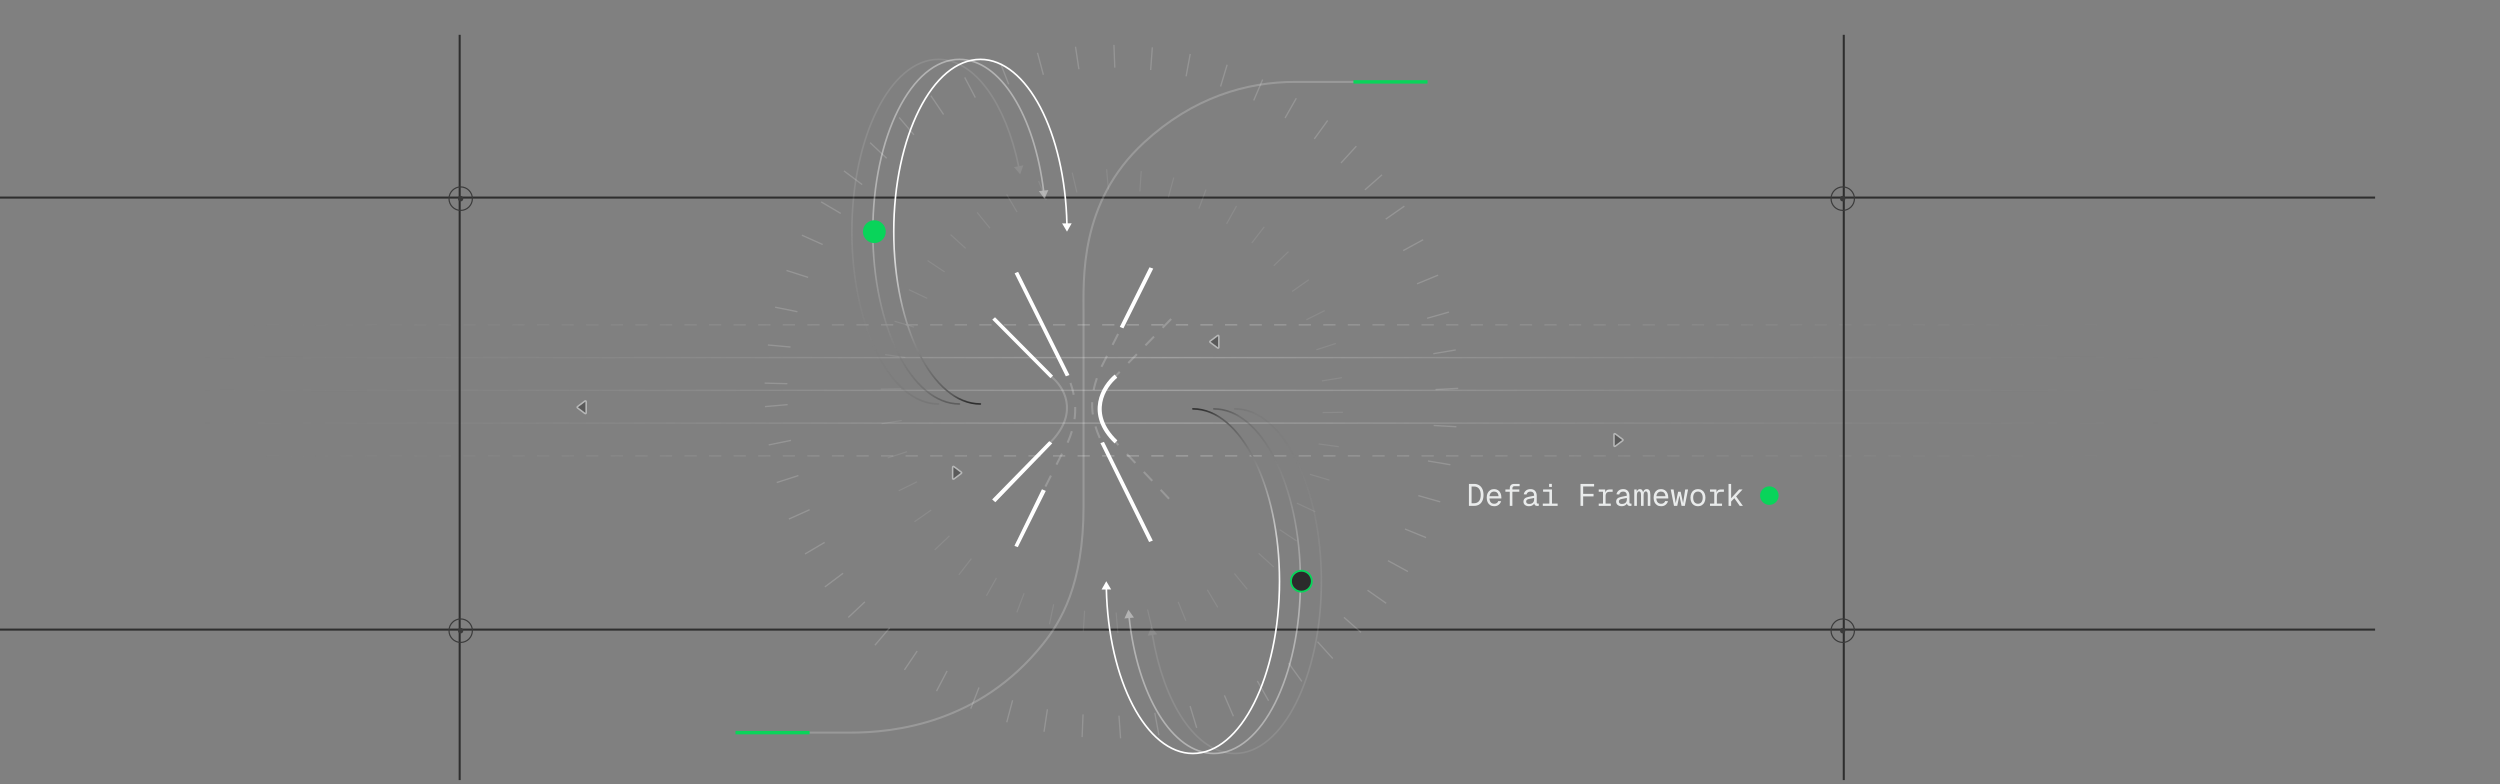 <svg width="1221" height="383" viewBox="0 0 1221 383" fill="none" xmlns="http://www.w3.org/2000/svg">
<rect x="0" y="0" width="1221" height="383" fill="#808080" stroke="none"/>
<line x1="10.276" y1="158.652" x2="1127.28" y2="158.652" stroke="url(#paint0_linear_2001_19)" stroke-opacity="0.5" stroke-width="0.695" stroke-dasharray="6 6"/>
<line x1="10.276" y1="174.652" x2="1127.28" y2="174.652" stroke="url(#paint1_linear_2001_19)" stroke-opacity="0.5" stroke-width="0.695"/>
<line x1="10.276" y1="190.652" x2="1127.28" y2="190.652" stroke="url(#paint2_linear_2001_19)" stroke-opacity="0.5" stroke-width="0.695"/>
<line x1="10.276" y1="206.652" x2="1127.28" y2="206.652" stroke="url(#paint3_linear_2001_19)" stroke-opacity="0.5" stroke-width="0.695"/>
<line x1="10.276" y1="222.652" x2="1127.28" y2="222.652" stroke="url(#paint4_linear_2001_19)" stroke-opacity="0.5" stroke-width="0.695" stroke-dasharray="6 6"/>
<line y1="96.5" x2="1160" y2="96.5" stroke="#2E2E2E"/>
<line y1="307.5" x2="1160" y2="307.5" stroke="#2E2E2E"/>
<line x1="900.5" y1="17" x2="900.5" y2="381" stroke="#2E2E2E"/>
<line x1="224.5" y1="17" x2="224.5" y2="381" stroke="#2E2E2E"/>
<g opacity="0.42">
<path d="M384.704 197.938L373.628 198.917L373.57 198.259L384.646 197.28L384.704 197.938ZM386.399 215.404L375.501 217.615L375.37 216.967L386.268 214.757L386.399 215.404ZM390.035 232.574L379.452 235.986L379.249 235.357L389.832 231.945L390.035 232.574ZM395.564 249.236L385.425 253.801L385.153 253.199L395.293 248.634L395.564 249.236ZM402.909 265.186L393.335 270.842L392.999 270.274L402.573 264.618L402.909 265.186ZM411.971 280.231L403.078 286.906L402.682 286.378L411.574 279.703L411.971 280.231ZM422.634 294.187L414.529 301.801L414.077 301.319L422.181 293.706L422.634 294.187ZM434.765 306.882L427.552 315.344L427.049 314.916L434.263 306.454L434.765 306.882ZM448.219 318.153L441.993 327.366L441.446 326.997L447.672 317.784L448.219 318.153ZM462.845 327.856L457.684 337.705L457.099 337.399L462.261 327.55L462.845 327.856ZM478.459 335.869L474.428 346.232L473.813 345.993L477.844 335.63L478.459 335.869ZM494.873 342.093L492.018 352.839L491.379 352.67L494.235 341.923L494.873 342.093ZM511.885 346.459L510.23 357.455L509.577 357.356L511.232 346.361L511.885 346.459ZM529.283 348.928L528.837 360.038L528.178 360.012L528.624 348.901L529.283 348.928ZM546.825 349.481L547.62 360.573L546.961 360.62L546.166 349.529L546.825 349.481ZM564.324 348.077L566.344 359.011L565.695 359.131L563.675 348.197L564.324 348.077ZM581.548 344.741L584.782 355.38L584.15 355.572L580.916 344.933L581.548 344.741ZM598.301 339.492L602.694 349.708L602.087 349.968L597.695 339.753L598.301 339.492ZM614.375 332.418L619.867 342.087L619.293 342.413L613.801 332.745L614.375 332.418ZM629.565 323.618L636.096 332.618L635.561 333.006L629.031 324.006L629.565 323.618ZM643.697 313.179L651.173 321.41L650.684 321.854L643.208 313.623L643.697 313.179ZM656.591 301.265L664.933 308.617L664.497 309.112L656.155 301.76L656.591 301.265ZM668.085 287.995L677.192 294.376L676.813 294.917L667.706 288.536L668.085 287.995ZM678.036 273.533L687.794 278.865L687.478 279.444L677.72 274.112L678.036 273.533ZM686.315 258.067L696.61 262.269L696.361 262.88L686.065 258.679L686.315 258.067ZM692.81 241.756L703.507 244.792L703.327 245.427L692.63 242.391L692.81 241.756ZM697.462 224.819L708.428 226.661L708.319 227.312L697.353 225.471L697.462 224.819ZM700.224 207.473L711.326 208.098L711.289 208.757L700.187 208.133L700.224 207.473ZM701.062 189.928L712.165 189.329L712.201 189.989L701.097 190.587L701.062 189.928ZM699.966 172.422L710.932 170.578L711.042 171.229L700.076 173.073L699.966 172.422ZM696.907 155.13L707.602 152.087L707.783 152.722L697.088 155.766L696.907 155.13ZM691.96 138.301L702.245 134.074L702.496 134.685L692.211 138.912L691.96 138.301ZM685.145 122.111L694.904 116.78L695.22 117.36L685.462 122.691L685.145 122.111ZM676.596 106.772L685.707 100.397L686.085 100.938L676.974 107.313L676.596 106.772ZM666.407 92.472L674.757 85.129L675.193 85.625L666.843 92.968L666.407 92.472ZM654.695 79.378L662.19 71.164L662.678 71.609L655.183 79.823L654.695 79.378ZM641.631 67.661L648.162 58.662L648.697 59.05L642.166 68.049L641.631 67.661ZM627.335 57.471L632.829 47.803L633.403 48.13L627.909 57.797L627.335 57.471ZM612.006 48.933L616.384 38.711L616.991 38.971L612.613 49.193L612.006 48.933ZM595.811 42.16L599.027 31.515L599.659 31.706L596.443 42.351L595.811 42.16ZM578.963 37.225L580.979 26.29L581.628 26.41L579.612 37.345L578.963 37.225ZM561.651 34.184L562.468 23.095L563.127 23.143L562.31 34.233L561.651 34.184ZM544.133 33.044L543.715 21.932L544.375 21.907L544.793 33.019L544.133 33.044ZM526.601 33.853L524.948 22.857L525.601 22.759L527.254 33.755L526.601 33.853ZM509.271 36.611L506.4 25.868L507.038 25.698L509.909 36.441L509.271 36.611ZM492.349 41.288L488.306 30.929L488.921 30.689L492.964 41.047L492.349 41.288ZM476.056 47.81L470.883 37.966L471.467 37.659L476.64 47.502L476.056 47.81ZM460.574 56.113L454.354 46.896L454.901 46.527L461.121 55.744L460.574 56.113ZM446.104 66.058L438.903 57.586L439.406 57.158L446.607 65.631L446.104 66.058ZM432.82 77.545L424.728 69.918L425.181 69.437L433.273 77.064L432.82 77.545ZM420.883 90.427L412.001 83.737L412.398 83.21L421.28 89.9L420.883 90.427ZM410.45 104.529L400.872 98.88L401.208 98.311L410.785 103.961L410.45 104.529ZM401.657 119.73L391.515 115.172L391.785 114.57L401.928 119.128L401.657 119.73ZM394.607 135.79L384.015 132.404L384.216 131.775L394.808 135.161L394.607 135.79ZM389.4 152.568L378.501 150.363L378.632 149.716L389.531 151.92L389.4 152.568ZM386.063 169.819L374.988 168.818L375.048 168.16L386.122 169.161L386.063 169.819ZM384.547 187.724L373.431 187.45L373.447 186.79L384.563 187.064L384.547 187.724Z" fill="white" fill-opacity="0.4"/>
</g>
<g opacity="0.42">
<path opacity="0.7" d="M556.424 93.497L557.071 83.527L557.661 83.566L557.014 93.536L556.424 93.497ZM541.032 92.63L540.184 82.674L540.774 82.624L541.622 92.581L541.032 92.63ZM525.679 94.081L523.364 84.359L523.94 84.222L526.255 93.944L525.679 94.081ZM510.714 97.803L506.986 88.531L507.535 88.31L511.263 97.582L510.714 97.803ZM496.473 103.709L491.41 95.094L491.92 94.793L496.983 103.408L496.473 103.709ZM483.277 111.671L476.985 103.911L477.445 103.537L483.736 111.297L483.277 111.671ZM471.424 121.523L464.043 114.796L464.441 114.357L471.822 121.084L471.424 121.523ZM461.179 133.052L452.88 127.505L453.208 127.011L461.507 132.558L461.179 133.052ZM452.763 145.999L443.738 141.743L443.989 141.206L453.014 145.462L452.763 145.999ZM446.356 160.051L436.802 157.186L436.971 156.617L446.525 159.483L446.356 160.051ZM442.108 174.893L432.236 173.495L432.318 172.907L442.19 174.305L442.108 174.893ZM440.131 190.205L430.163 190.311L430.156 189.717L440.124 189.611L440.131 190.205ZM440.473 205.651L430.635 207.25L430.54 206.665L440.378 205.066L440.473 205.651ZM443.118 220.886L433.627 223.929L433.446 223.364L442.937 220.321L443.118 220.886ZM447.985 235.561L439.052 239.982L438.789 239.45L447.723 235.029L447.985 235.561ZM454.967 249.345L446.793 255.054L446.455 254.567L454.628 248.858L454.967 249.345ZM463.917 261.926L456.693 268.801L456.285 268.371L463.509 261.495L463.917 261.926ZM474.647 273.021L468.536 280.906L468.069 280.542L474.18 272.656L474.647 273.021ZM486.929 282.39L482.051 291.097L481.534 290.806L486.413 282.099L486.929 282.39ZM500.456 289.836L496.918 299.173L496.365 298.961L499.903 289.625L500.456 289.836ZM514.915 295.188L512.816 304.953L512.237 304.827L514.336 295.062L514.915 295.188ZM530.008 298.305L529.396 308.277L528.805 308.24L529.417 298.268L530.008 298.305ZM545.401 299.117L546.281 309.071L545.691 309.123L544.811 299.169L545.401 299.117ZM560.747 297.617L563.091 307.332L562.516 307.47L560.171 297.756L560.747 297.617ZM575.7 293.85L579.454 303.111L578.906 303.334L575.152 294.073L575.7 293.85ZM589.924 287.904L595.011 296.504L594.502 296.806L589.415 288.206L589.924 287.904ZM603.089 279.907L609.412 287.641L608.954 288.017L602.632 280.283L603.089 279.907ZM614.903 270.006L622.311 276.703L621.915 277.144L614.507 270.446L614.903 270.006ZM625.107 258.43L633.424 263.95L633.097 264.445L624.78 258.925L625.107 258.43ZM633.48 245.456L642.52 249.681L642.27 250.219L633.231 245.994L633.48 245.456ZM639.839 231.383L649.403 234.213L649.236 234.782L639.672 231.952L639.839 231.383ZM644.031 216.528L653.909 217.885L653.83 218.473L643.951 217.116L644.031 216.528ZM645.946 201.208L655.913 201.06L655.923 201.653L645.955 201.802L645.946 201.208ZM645.538 185.758L655.37 184.124L655.468 184.709L645.635 186.343L645.538 185.758ZM642.84 170.533L652.32 167.456L652.503 168.021L643.023 171.097L642.84 170.533ZM637.922 155.876L646.839 151.423L647.104 151.954L638.186 156.407L637.922 155.876ZM630.892 142.118L639.045 136.379L639.385 136.865L631.233 142.603L630.892 142.118ZM621.898 129.569L629.096 122.667L629.506 123.096L622.307 129.998L621.898 129.569ZM611.127 118.514L617.209 110.605L617.678 110.968L611.596 118.876L611.127 118.514ZM598.808 109.188L603.658 100.465L604.175 100.754L599.325 109.477L598.808 109.188ZM585.253 101.784L588.764 92.437L589.318 92.647L585.807 101.994L585.253 101.784ZM570.355 96.272L572.979 86.637L573.55 86.794L570.926 96.429L570.355 96.272Z" fill="white" fill-opacity="0.3"/>
</g>
<path d="M792.521 214.606C792.722 214.757 792.722 215.06 792.521 215.211L788.87 217.951C788.621 218.138 788.266 217.96 788.266 217.649V212.169C788.266 211.858 788.621 211.68 788.87 211.867L792.521 214.606Z" fill="#5A5A5A" stroke="#B7B8B8" stroke-width="0.755"/>
<path d="M591.031 166.606C590.83 166.757 590.83 167.06 591.031 167.211L594.683 169.951C594.931 170.138 595.286 169.96 595.286 169.649V164.169C595.286 163.858 594.932 163.68 594.683 163.867L591.031 166.606Z" fill="#5A5A5A" stroke="#B7B8B8" stroke-width="0.755"/>
<path d="M282.031 198.606C281.83 198.757 281.83 199.06 282.031 199.211L285.683 201.951C285.931 202.138 286.286 201.96 286.286 201.649V196.169C286.286 195.858 285.932 195.68 285.683 195.867L282.031 198.606Z" fill="#5A5A5A" stroke="#B7B8B8" stroke-width="0.755"/>
<path d="M469.521 230.606C469.722 230.757 469.722 231.06 469.521 231.211L465.87 233.951C465.621 234.138 465.266 233.96 465.266 233.649V228.169C465.266 227.858 465.621 227.68 465.87 227.867L469.521 230.606Z" fill="#5A5A5A" stroke="#B7B8B8" stroke-width="0.755"/>
<ellipse cx="224.966" cy="308.016" rx="1.306" ry="1.357" fill="#3B3B3B"/>
<path d="M225 302.293C228.15 302.293 230.707 304.859 230.707 308.026C230.707 311.194 228.15 313.76 225 313.76C221.85 313.76 219.293 311.194 219.293 308.026C219.293 304.859 221.85 302.293 225 302.293Z" stroke="#3B3B3B" stroke-width="0.587"/>
<ellipse cx="899.966" cy="308.016" rx="1.306" ry="1.357" fill="#3B3B3B"/>
<path d="M900 302.293C903.15 302.293 905.707 304.859 905.707 308.026C905.707 311.194 903.15 313.76 900 313.76C896.85 313.76 894.293 311.194 894.293 308.026C894.293 304.859 896.85 302.293 900 302.293Z" stroke="#3B3B3B" stroke-width="0.587"/>
<ellipse cx="224.966" cy="97.016" rx="1.306" ry="1.357" fill="#3B3B3B"/>
<path d="M225 91.293C228.15 91.293 230.707 93.859 230.707 97.026C230.707 100.194 228.15 102.76 225 102.76C221.85 102.76 219.293 100.194 219.293 97.026C219.293 93.859 221.85 91.293 225 91.293Z" stroke="#3B3B3B" stroke-width="0.587"/>
<ellipse cx="899.966" cy="97.016" rx="1.306" ry="1.357" fill="#3B3B3B"/>
<path d="M900 91.293C903.15 91.293 905.707 93.859 905.707 97.026C905.707 100.194 903.15 102.76 900 102.76C896.85 102.76 894.293 100.194 894.293 97.026C894.293 93.859 896.85 91.293 900 91.293Z" stroke="#3B3B3B" stroke-width="0.587"/>
<path d="M496.19 133.287L521.59 183.458C524.449 191.314 527.885 201.306 521.59 215.789L496.19 266.19" stroke="white" stroke-opacity="0.2" stroke-dasharray="6 6"/>
<path d="M562.343 130.976L536.942 181.146C534.084 189.002 530.647 198.995 536.942 213.477L562.343 263.879" stroke="white" stroke-opacity="0.2" stroke-dasharray="6 6"/>
<path d="M545.034 183.699C539.03 188.633 530.625 201.966 545.034 215.83" stroke="white" stroke-width="2"/>
<path d="M571.984 155.788L544.438 184.096C538.733 188.544 530.746 201.045 544.438 215.47C558.131 229.895 568.507 240.954 571.984 244.68" stroke="white" stroke-opacity="0.2" stroke-dasharray="6 6"/>
<path d="M486.014 155.788L513.559 184.096C519.265 188.544 527.252 201.045 513.559 215.47C499.867 229.895 489.491 240.954 486.014 244.68" stroke="white" stroke-opacity="0.2"/>
<path d="M360.87 357.807H415.39C436.219 357.807 478.173 353.551 509.309 314.605C517.937 303.812 529.207 285.868 529.207 247.36V154.194C529.207 136.229 526.975 98.939 558.656 69.669C582.688 47.465 608.912 39.991 632.676 39.991H695.554" stroke="white" stroke-opacity="0.2"/>
<rect x="661.011" y="39.152" width="36.19" height="1.678" fill="#09D45A"/>
<rect x="359.223" y="356.968" width="36.19" height="1.678" fill="#09D45A"/>
<path d="M512.501 216.126L513.157 216.597L486.075 244.592L485.301 243.905L512.501 216.126Z" fill="white" fill-opacity="0.2" stroke="white"/>
<path d="M510.088 240.012L496.846 266.599L496.14 266.338L509.129 239.603L510.088 240.012Z" fill="white" fill-opacity="0.2" stroke="white"/>
<path d="M538.921 216.425L538.143 216.704L561.46 264.098L562.331 263.771L538.921 216.425Z" fill="white" fill-opacity="0.2" stroke="white"/>
<path d="M497.004 133.407L521.63 182.887L520.802 183.186L496.236 133.735L497.004 133.407Z" fill="white" fill-opacity="0.2" stroke="white"/>
<path d="M561.65 131.166L547.595 159.396L548.433 159.735L562.536 131.465L561.65 131.166Z" fill="white" fill-opacity="0.2" stroke="white"/>
<path d="M513.026 183.982L485.362 156.133L485.942 155.633L513.593 183.469L513.026 183.982Z" fill="white" fill-opacity="0.2" stroke="white"/>
<path d="M540.302 283.853L538.004 287.934L542.687 287.884L540.302 283.853ZM582.607 199.303C582.383 199.303 582.201 199.485 582.201 199.709C582.201 199.933 582.383 200.115 582.607 200.115V199.709V199.303ZM624.911 283.853H624.506C624.506 307.039 619.78 328.01 612.158 343.17C604.525 358.353 594.054 367.591 582.607 367.591V367.997V368.403C594.524 368.403 605.205 358.805 612.883 343.534C620.573 328.239 625.317 307.138 625.317 283.853H624.911ZM582.607 367.997V367.591C571.462 367.591 561.242 358.834 553.663 344.354C546.095 329.895 541.227 309.835 540.747 287.495L540.342 287.503L539.936 287.512C540.418 309.949 545.307 330.137 552.944 344.73C560.571 359.302 571.003 368.403 582.607 368.403V367.997ZM582.607 199.709V200.115C594.054 200.115 604.525 209.353 612.158 224.536C619.78 239.696 624.506 260.667 624.506 283.853H624.911H625.317C625.317 260.568 620.573 239.467 612.883 224.172C605.205 208.901 594.524 199.303 582.607 199.303V199.709Z" fill="url(#paint5_linear_2001_19)"/>
<path d="M521.12 113.144L523.418 109.063L518.735 109.114L521.12 113.144ZM478.815 197.694C479.039 197.694 479.221 197.512 479.221 197.288C479.221 197.064 479.039 196.882 478.815 196.882V197.288V197.694ZM436.511 113.144H436.916C436.916 89.958 441.642 68.987 449.264 53.828C456.897 38.644 467.368 29.406 478.815 29.406V29V28.595C466.898 28.595 456.217 38.192 448.539 53.463C440.85 68.758 436.105 89.859 436.105 113.144H436.511ZM478.815 29V29.406C489.961 29.406 500.181 38.163 507.759 52.643C515.327 67.103 520.196 87.162 520.675 109.502L521.081 109.494L521.486 109.485C521.005 87.048 516.115 66.86 508.478 52.267C500.851 37.695 490.419 28.595 478.815 28.595V29ZM478.815 197.288V196.882C467.368 196.882 456.897 187.644 449.264 172.461C441.642 157.301 436.916 136.33 436.916 113.144H436.511H436.105C436.105 136.429 440.85 157.53 448.539 172.825C456.217 188.096 466.898 197.694 478.815 197.694V197.288Z" fill="url(#paint6_linear_2001_19)"/>
<path opacity="0.4" d="M592.834 199.303C592.61 199.303 592.429 199.485 592.429 199.709C592.429 199.933 592.61 200.115 592.834 200.115V199.709V199.303ZM551.109 297.806L549.163 302.066L553.825 301.621L551.109 297.806ZM635.139 283.853H634.733C634.733 307.039 630.007 328.01 622.386 343.17C614.752 358.353 604.281 367.591 592.834 367.591V367.997V368.403C604.752 368.403 615.433 358.805 623.111 343.534C630.8 328.239 635.544 307.138 635.544 283.853H635.139ZM592.834 199.709V200.115C604.281 200.115 614.752 209.353 622.386 224.536C630.007 239.696 634.733 260.667 634.733 283.853H635.139H635.544C635.544 260.568 630.8 239.467 623.111 224.172C615.433 208.901 604.752 199.303 592.834 199.303V199.709ZM592.834 367.997V367.591C582.874 367.591 573.653 360.6 566.39 348.766C559.134 336.944 553.886 320.366 551.858 301.394L551.455 301.437L551.052 301.48C553.089 320.539 558.364 337.24 565.699 349.191C573.026 361.129 582.463 368.403 592.834 368.403V367.997Z" fill="url(#paint7_linear_2001_19)"/>
<path opacity="0.4" d="M468.588 197.694C468.812 197.694 468.993 197.512 468.993 197.288C468.993 197.064 468.812 196.882 468.588 196.882V197.288V197.694ZM510.125 97.111L512.015 92.826L507.359 93.332L510.125 97.111ZM426.283 113.144H426.689C426.689 89.958 431.415 68.987 439.036 53.828C446.67 38.644 457.141 29.406 468.588 29.406V29V28.595C456.67 28.595 445.989 38.192 438.312 53.463C430.622 68.758 425.878 89.859 425.878 113.144H426.283ZM468.588 197.288V196.882C457.141 196.882 446.67 187.644 439.036 172.461C431.415 157.301 426.689 136.33 426.689 113.144H426.283H425.878C425.878 136.429 430.622 157.53 438.312 172.825C445.989 188.096 456.67 197.694 468.588 197.694V197.288ZM468.588 29V29.406C478.366 29.406 487.431 36.143 494.632 47.588C501.827 59.022 507.108 75.082 509.329 93.534L509.731 93.485L510.134 93.437C507.903 74.9 502.593 58.717 495.319 47.156C488.051 35.605 478.77 28.595 468.588 28.595V29Z" fill="url(#paint8_linear_2001_19)"/>
<path opacity="0.1" d="M603.062 199.303C602.838 199.303 602.656 199.485 602.656 199.709C602.656 199.933 602.838 200.115 603.062 200.115V199.709V199.303ZM562.255 306.125L560.541 310.483L565.172 309.789L562.255 306.125ZM645.366 283.853H644.961C644.961 307.039 640.235 328.01 632.613 343.17C624.98 358.353 614.509 367.591 603.062 367.591V367.997V368.403C614.979 368.403 625.66 358.805 633.338 343.534C641.028 328.239 645.772 307.138 645.772 283.853H645.366ZM603.062 199.709V200.115C614.509 200.115 624.98 209.353 632.613 224.536C640.235 239.696 644.961 260.667 644.961 283.853H645.366H645.772C645.772 260.568 641.028 239.467 633.338 224.172C625.66 208.901 614.979 199.303 603.062 199.303V199.709ZM603.062 367.997V367.591C593.84 367.591 585.253 361.6 578.263 351.315C571.278 341.037 565.934 326.531 563.196 309.668L562.796 309.733L562.396 309.798C565.147 326.743 570.523 341.369 577.593 351.771C584.657 362.166 593.459 368.403 603.062 368.403V367.997Z" fill="url(#paint9_linear_2001_19)"/>
<path opacity="0.1" d="M458.36 197.694C458.584 197.694 458.766 197.512 458.766 197.288C458.766 197.064 458.584 196.882 458.36 196.882V197.288V197.694ZM498.268 85.153L499.809 80.731L495.209 81.606L498.268 85.153ZM416.056 113.144H416.462C416.462 89.958 421.187 68.987 428.809 53.828C436.443 38.644 446.914 29.406 458.36 29.406V29V28.595C446.443 28.595 435.762 38.192 428.084 53.463C420.395 68.758 415.65 89.859 415.65 113.144H416.056ZM458.36 197.288V196.882C446.914 196.882 436.443 187.644 428.809 172.461C421.187 157.301 416.462 136.33 416.462 113.144H416.056H415.65C415.65 136.429 420.395 157.53 428.084 172.825C435.762 188.096 446.443 197.694 458.36 197.694V197.288ZM458.36 29V29.406C467.056 29.406 475.185 34.731 481.947 43.963C488.705 53.191 494.056 66.273 497.187 81.645L497.584 81.564L497.982 81.483C494.834 66.032 489.448 52.832 482.601 43.484C475.757 34.14 467.414 28.595 458.36 28.595V29Z" fill="url(#paint10_linear_2001_19)"/>
<circle cx="635.604" cy="283.854" r="5.114" fill="#2B2B2B" stroke="#09D45A" stroke-width="0.93"/>
<circle cx="427.029" cy="113.144" r="5.114" transform="rotate(180 427.029 113.144)" fill="#09D45A" stroke="#09D45A" stroke-width="0.93"/>
<path d="M717.422 247.062V236.338H719.96C720.886 236.338 721.692 236.55 722.376 236.973C723.071 237.386 723.605 237.995 723.977 238.8C724.36 239.596 724.551 240.568 724.551 241.716C724.551 242.863 724.36 243.835 723.977 244.631C723.605 245.426 723.071 246.03 722.376 246.443C721.692 246.856 720.886 247.062 719.96 247.062H717.422ZM718.721 245.794H719.884C720.931 245.794 721.742 245.456 722.316 244.782C722.9 244.097 723.192 243.075 723.192 241.716C723.192 240.356 722.9 239.334 722.316 238.649C721.742 237.955 720.931 237.607 719.884 237.607H718.721V245.794ZM729.787 247.244C729.031 247.244 728.377 247.073 727.823 246.73C727.279 246.388 726.856 245.904 726.554 245.28C726.262 244.646 726.116 243.906 726.116 243.06C726.116 242.214 726.262 241.479 726.554 240.855C726.856 240.23 727.274 239.747 727.808 239.405C728.352 239.052 728.991 238.876 729.726 238.876C730.421 238.876 731.035 239.042 731.569 239.374C732.103 239.697 732.52 240.17 732.823 240.794C733.125 241.419 733.276 242.179 733.276 243.075V243.453H727.445C727.496 244.308 727.722 244.953 728.125 245.386C728.538 245.819 729.092 246.035 729.787 246.035C730.31 246.035 730.738 245.915 731.07 245.673C731.413 245.421 731.649 245.094 731.78 244.691L733.14 244.797C732.928 245.512 732.526 246.101 731.931 246.564C731.347 247.017 730.632 247.244 729.787 247.244ZM727.445 242.335H731.886C731.826 241.559 731.599 240.991 731.206 240.628C730.814 240.266 730.32 240.084 729.726 240.084C729.112 240.084 728.603 240.276 728.201 240.658C727.808 241.031 727.556 241.59 727.445 242.335ZM737.378 247.062V238.544C737.378 237.829 737.559 237.285 737.922 236.912C738.295 236.53 738.858 236.338 739.614 236.338H742.181V237.456H739.614C739.301 237.456 739.06 237.557 738.889 237.758C738.728 237.95 738.647 238.211 738.647 238.544V247.062H737.378ZM735.233 240.175V239.057H742.03V240.175H735.233ZM746.707 247.244C746.203 247.244 745.75 247.153 745.347 246.972C744.945 246.791 744.627 246.539 744.396 246.217C744.164 245.884 744.048 245.502 744.048 245.069C744.048 244.384 744.25 243.855 744.653 243.483C745.065 243.1 745.71 242.823 746.586 242.652L749.275 242.108C749.275 241.424 749.118 240.915 748.806 240.583C748.504 240.25 748.066 240.084 747.492 240.084C746.938 240.084 746.505 240.21 746.193 240.462C745.881 240.704 745.665 241.056 745.544 241.519L744.199 241.413C744.351 240.658 744.708 240.049 745.272 239.586C745.846 239.113 746.586 238.876 747.492 238.876C748.459 238.876 749.209 239.168 749.743 239.752C750.276 240.326 750.543 241.121 750.543 242.138V245.461C750.543 245.643 750.584 245.769 750.664 245.839C750.745 245.91 750.866 245.945 751.027 245.945H751.54V247.062C751.48 247.073 751.384 247.078 751.253 247.078C751.122 247.088 750.996 247.093 750.876 247.093C750.533 247.093 750.241 247.037 750 246.927C749.768 246.816 749.592 246.64 749.471 246.398C749.35 246.146 749.285 245.824 749.275 245.431H749.516C749.446 245.774 749.275 246.086 749.003 246.368C748.741 246.64 748.409 246.856 748.006 247.017C747.603 247.168 747.17 247.244 746.707 247.244ZM746.828 246.126C747.371 246.126 747.825 246.035 748.187 245.854C748.55 245.663 748.821 245.401 749.003 245.069C749.184 244.726 749.275 244.334 749.275 243.891V243.196L746.828 243.679C746.284 243.78 745.906 243.936 745.695 244.147C745.483 244.349 745.378 244.616 745.378 244.948C745.378 245.32 745.503 245.612 745.755 245.824C746.017 246.025 746.374 246.126 746.828 246.126ZM756.715 247.062V239.057H757.984V247.062H756.715ZM753.498 247.062V245.945H760.748V247.062H753.498ZM753.649 240.175V239.057H757.984V240.175H753.649ZM756.594 237.804V236.323H757.923V237.804H756.594ZM771.913 247.062V236.338H778.559V237.577H772.548L773.212 236.943V241.867L772.548 241.202H778.287V242.441H772.548L773.212 241.776V247.062H771.913ZM782.903 247.062V239.057H783.961L784.082 241.081L783.961 241.051C784.061 240.366 784.278 239.863 784.61 239.541C784.953 239.218 785.406 239.057 785.97 239.057H787.616V240.205H785.985C785.592 240.205 785.26 240.286 784.988 240.447C784.726 240.598 784.525 240.824 784.384 241.126C784.243 241.419 784.172 241.786 784.172 242.229V247.062H782.903ZM780.819 247.062V245.945H786.71V247.062H780.819ZM780.819 240.175V239.057H783.598V240.175H780.819ZM791.99 247.244C791.487 247.244 791.034 247.153 790.631 246.972C790.228 246.791 789.911 246.539 789.679 246.217C789.448 245.884 789.332 245.502 789.332 245.069C789.332 244.384 789.533 243.855 789.936 243.483C790.349 243.1 790.993 242.823 791.87 242.652L794.558 242.108C794.558 241.424 794.402 240.915 794.09 240.583C793.788 240.25 793.35 240.084 792.776 240.084C792.222 240.084 791.789 240.21 791.477 240.462C791.165 240.704 790.948 241.056 790.827 241.519L789.483 241.413C789.634 240.658 789.992 240.049 790.555 239.586C791.129 239.113 791.87 238.876 792.776 238.876C793.742 238.876 794.493 239.168 795.026 239.752C795.56 240.326 795.827 241.121 795.827 242.138V245.461C795.827 245.643 795.867 245.769 795.948 245.839C796.028 245.91 796.149 245.945 796.31 245.945H796.824V247.062C796.763 247.073 796.668 247.078 796.537 247.078C796.406 247.088 796.28 247.093 796.159 247.093C795.817 247.093 795.525 247.037 795.283 246.927C795.052 246.816 794.875 246.64 794.754 246.398C794.634 246.146 794.568 245.824 794.558 245.431H794.8C794.729 245.774 794.558 246.086 794.286 246.368C794.024 246.64 793.692 246.856 793.289 247.017C792.887 247.168 792.454 247.244 791.99 247.244ZM792.111 246.126C792.655 246.126 793.108 246.035 793.471 245.854C793.833 245.663 794.105 245.401 794.286 245.069C794.467 244.726 794.558 244.334 794.558 243.891V243.196L792.111 243.679C791.567 243.78 791.19 243.936 790.978 244.147C790.767 244.349 790.661 244.616 790.661 244.948C790.661 245.32 790.787 245.612 791.039 245.824C791.301 246.025 791.658 246.126 792.111 246.126ZM798.177 247.062V239.057H799.34L799.386 240.84L799.235 240.809C799.325 240.215 799.517 239.747 799.809 239.405C800.111 239.052 800.493 238.876 800.956 238.876C801.43 238.876 801.792 239.047 802.044 239.389C802.306 239.732 802.467 240.235 802.527 240.9H802.376C802.467 240.276 802.668 239.782 802.98 239.42C803.303 239.057 803.705 238.876 804.189 238.876C804.833 238.876 805.301 239.097 805.594 239.541C805.886 239.984 806.032 240.719 806.032 241.746V247.062H804.763V241.927C804.763 241.212 804.687 240.714 804.536 240.432C804.385 240.14 804.149 239.994 803.826 239.994C803.615 239.994 803.429 240.064 803.267 240.205C803.106 240.336 802.975 240.547 802.875 240.84C802.784 241.132 802.739 241.504 802.739 241.957V247.062H801.47V241.927C801.47 241.242 801.394 240.749 801.243 240.447C801.102 240.145 800.866 239.994 800.534 239.994C800.322 239.994 800.136 240.064 799.975 240.205C799.814 240.336 799.683 240.547 799.582 240.84C799.491 241.132 799.446 241.504 799.446 241.957V247.062H798.177ZM811.297 247.244C810.542 247.244 809.887 247.073 809.333 246.73C808.79 246.388 808.367 245.904 808.065 245.28C807.773 244.646 807.627 243.906 807.627 243.06C807.627 242.214 807.773 241.479 808.065 240.855C808.367 240.23 808.785 239.747 809.318 239.405C809.862 239.052 810.502 238.876 811.237 238.876C811.931 238.876 812.546 239.042 813.079 239.374C813.613 239.697 814.031 240.17 814.333 240.794C814.635 241.419 814.786 242.179 814.786 243.075V243.453H808.956C809.006 244.308 809.233 244.953 809.636 245.386C810.048 245.819 810.602 246.035 811.297 246.035C811.821 246.035 812.249 245.915 812.581 245.673C812.923 245.421 813.16 245.094 813.291 244.691L814.65 244.797C814.439 245.512 814.036 246.101 813.442 246.564C812.858 247.017 812.143 247.244 811.297 247.244ZM808.956 242.335H813.397C813.336 241.559 813.11 240.991 812.717 240.628C812.324 240.266 811.831 240.084 811.237 240.084C810.622 240.084 810.114 240.276 809.711 240.658C809.318 241.031 809.067 241.59 808.956 242.335ZM817.575 247.062L815.989 239.057H817.378L818.42 245.733L819.599 240.175H820.837L822.015 245.733L823.057 239.057H824.447L822.876 247.062H821.275L820.218 242.018L819.161 247.062H817.575ZM829.275 247.244C828.539 247.244 827.895 247.073 827.341 246.73C826.797 246.388 826.375 245.904 826.072 245.28C825.77 244.646 825.619 243.906 825.619 243.06C825.619 242.204 825.77 241.464 826.072 240.84C826.375 240.215 826.797 239.732 827.341 239.389C827.895 239.047 828.539 238.876 829.275 238.876C830.01 238.876 830.649 239.047 831.193 239.389C831.747 239.732 832.175 240.215 832.477 240.84C832.779 241.464 832.93 242.204 832.93 243.06C832.93 243.906 832.779 244.646 832.477 245.28C832.175 245.904 831.747 246.388 831.193 246.73C830.649 247.073 830.01 247.244 829.275 247.244ZM829.275 246.035C830.01 246.035 830.579 245.774 830.981 245.25C831.394 244.716 831.601 243.986 831.601 243.06C831.601 242.133 831.394 241.408 830.981 240.885C830.579 240.351 830.01 240.084 829.275 240.084C828.539 240.084 827.966 240.351 827.553 240.885C827.15 241.408 826.948 242.133 826.948 243.06C826.948 243.986 827.15 244.716 827.553 245.25C827.966 245.774 828.539 246.035 829.275 246.035ZM837.244 247.062V239.057H838.301L838.422 241.081L838.301 241.051C838.402 240.366 838.618 239.863 838.951 239.541C839.293 239.218 839.746 239.057 840.31 239.057H841.956V240.205H840.325C839.932 240.205 839.6 240.286 839.328 240.447C839.066 240.598 838.865 240.824 838.724 241.126C838.583 241.419 838.513 241.786 838.513 242.229V247.062H837.244ZM835.159 247.062V245.945H841.05V247.062H835.159ZM835.159 240.175V239.057H837.939V240.175H835.159ZM844.216 247.062V236.338H845.485V243.362L849.382 239.057H851.073L847.917 242.456L851.225 247.062H849.684L847.056 243.317L845.485 244.978V247.062H844.216Z" fill="#E9EBEB"/>
<circle cx="864.146" cy="242.063" r="4.531" fill="#09D45A"/>
<defs>
<linearGradient id="paint0_linear_2001_19" x1="10.276" y1="159.5" x2="1127.28" y2="159.5" gradientUnits="userSpaceOnUse">
<stop offset="0.077" stop-color="#999999" stop-opacity="0"/>
<stop offset="0.5" stop-color="white" stop-opacity="0.5"/>
<stop offset="0.938" stop-color="#999999" stop-opacity="0"/>
</linearGradient>
<linearGradient id="paint1_linear_2001_19" x1="10.276" y1="175.5" x2="1127.28" y2="175.5" gradientUnits="userSpaceOnUse">
<stop offset="0.077" stop-color="#999999" stop-opacity="0"/>
<stop offset="0.5" stop-color="white" stop-opacity="0.5"/>
<stop offset="0.938" stop-color="#999999" stop-opacity="0"/>
</linearGradient>
<linearGradient id="paint2_linear_2001_19" x1="10.276" y1="191.5" x2="1127.28" y2="191.5" gradientUnits="userSpaceOnUse">
<stop offset="0.077" stop-color="#999999" stop-opacity="0"/>
<stop offset="0.5" stop-color="white" stop-opacity="0.5"/>
<stop offset="0.938" stop-color="#999999" stop-opacity="0"/>
</linearGradient>
<linearGradient id="paint3_linear_2001_19" x1="10.276" y1="207.5" x2="1127.28" y2="207.5" gradientUnits="userSpaceOnUse">
<stop offset="0.077" stop-color="#999999" stop-opacity="0"/>
<stop offset="0.5" stop-color="white" stop-opacity="0.5"/>
<stop offset="0.938" stop-color="#999999" stop-opacity="0"/>
</linearGradient>
<linearGradient id="paint4_linear_2001_19" x1="10.276" y1="223.5" x2="1127.28" y2="223.5" gradientUnits="userSpaceOnUse">
<stop offset="0.077" stop-color="#999999" stop-opacity="0"/>
<stop offset="0.5" stop-color="white" stop-opacity="0.5"/>
<stop offset="0.938" stop-color="#999999" stop-opacity="0"/>
</linearGradient>
<linearGradient id="paint5_linear_2001_19" x1="581.931" y1="199.104" x2="576.483" y2="284.458" gradientUnits="userSpaceOnUse">
<stop stop-color="#2B2B2B"/>
<stop offset="0.044" stop-color="#5A5A5A"/>
<stop offset="1" stop-color="white"/>
</linearGradient>
<linearGradient id="paint6_linear_2001_19" x1="475.859" y1="197.288" x2="484.939" y2="112.539" gradientUnits="userSpaceOnUse">
<stop stop-color="#2B2B2B"/>
<stop offset="0.039" stop-color="#5A5A5A"/>
<stop offset="1" stop-color="white"/>
</linearGradient>
<linearGradient id="paint7_linear_2001_19" x1="593.433" y1="199.709" x2="583.747" y2="284.458" gradientUnits="userSpaceOnUse">
<stop stop-color="#2B2B2B"/>
<stop offset="0.026" stop-color="#595959"/>
<stop offset="1" stop-color="white"/>
</linearGradient>
<linearGradient id="paint8_linear_2001_19" x1="467.989" y1="197.288" x2="477.675" y2="112.539" gradientUnits="userSpaceOnUse">
<stop stop-color="#2B2B2B"/>
<stop offset="0.05" stop-color="#595959"/>
<stop offset="1" stop-color="white"/>
</linearGradient>
<linearGradient id="paint9_linear_2001_19" x1="603.119" y1="199.709" x2="595.855" y2="284.458" gradientUnits="userSpaceOnUse">
<stop stop-color="#2B2B2B"/>
<stop offset="0.017" stop-color="#585858"/>
<stop offset="1" stop-color="white"/>
</linearGradient>
<linearGradient id="paint10_linear_2001_19" x1="459.036" y1="197.893" x2="475.859" y2="112.539" gradientUnits="userSpaceOnUse">
<stop stop-color="#2B2B2B"/>
<stop offset="0.048" stop-color="#585858"/>
<stop offset="0.889" stop-color="white"/>
<stop offset="1" stop-color="white"/>
</linearGradient>
</defs>
</svg>
